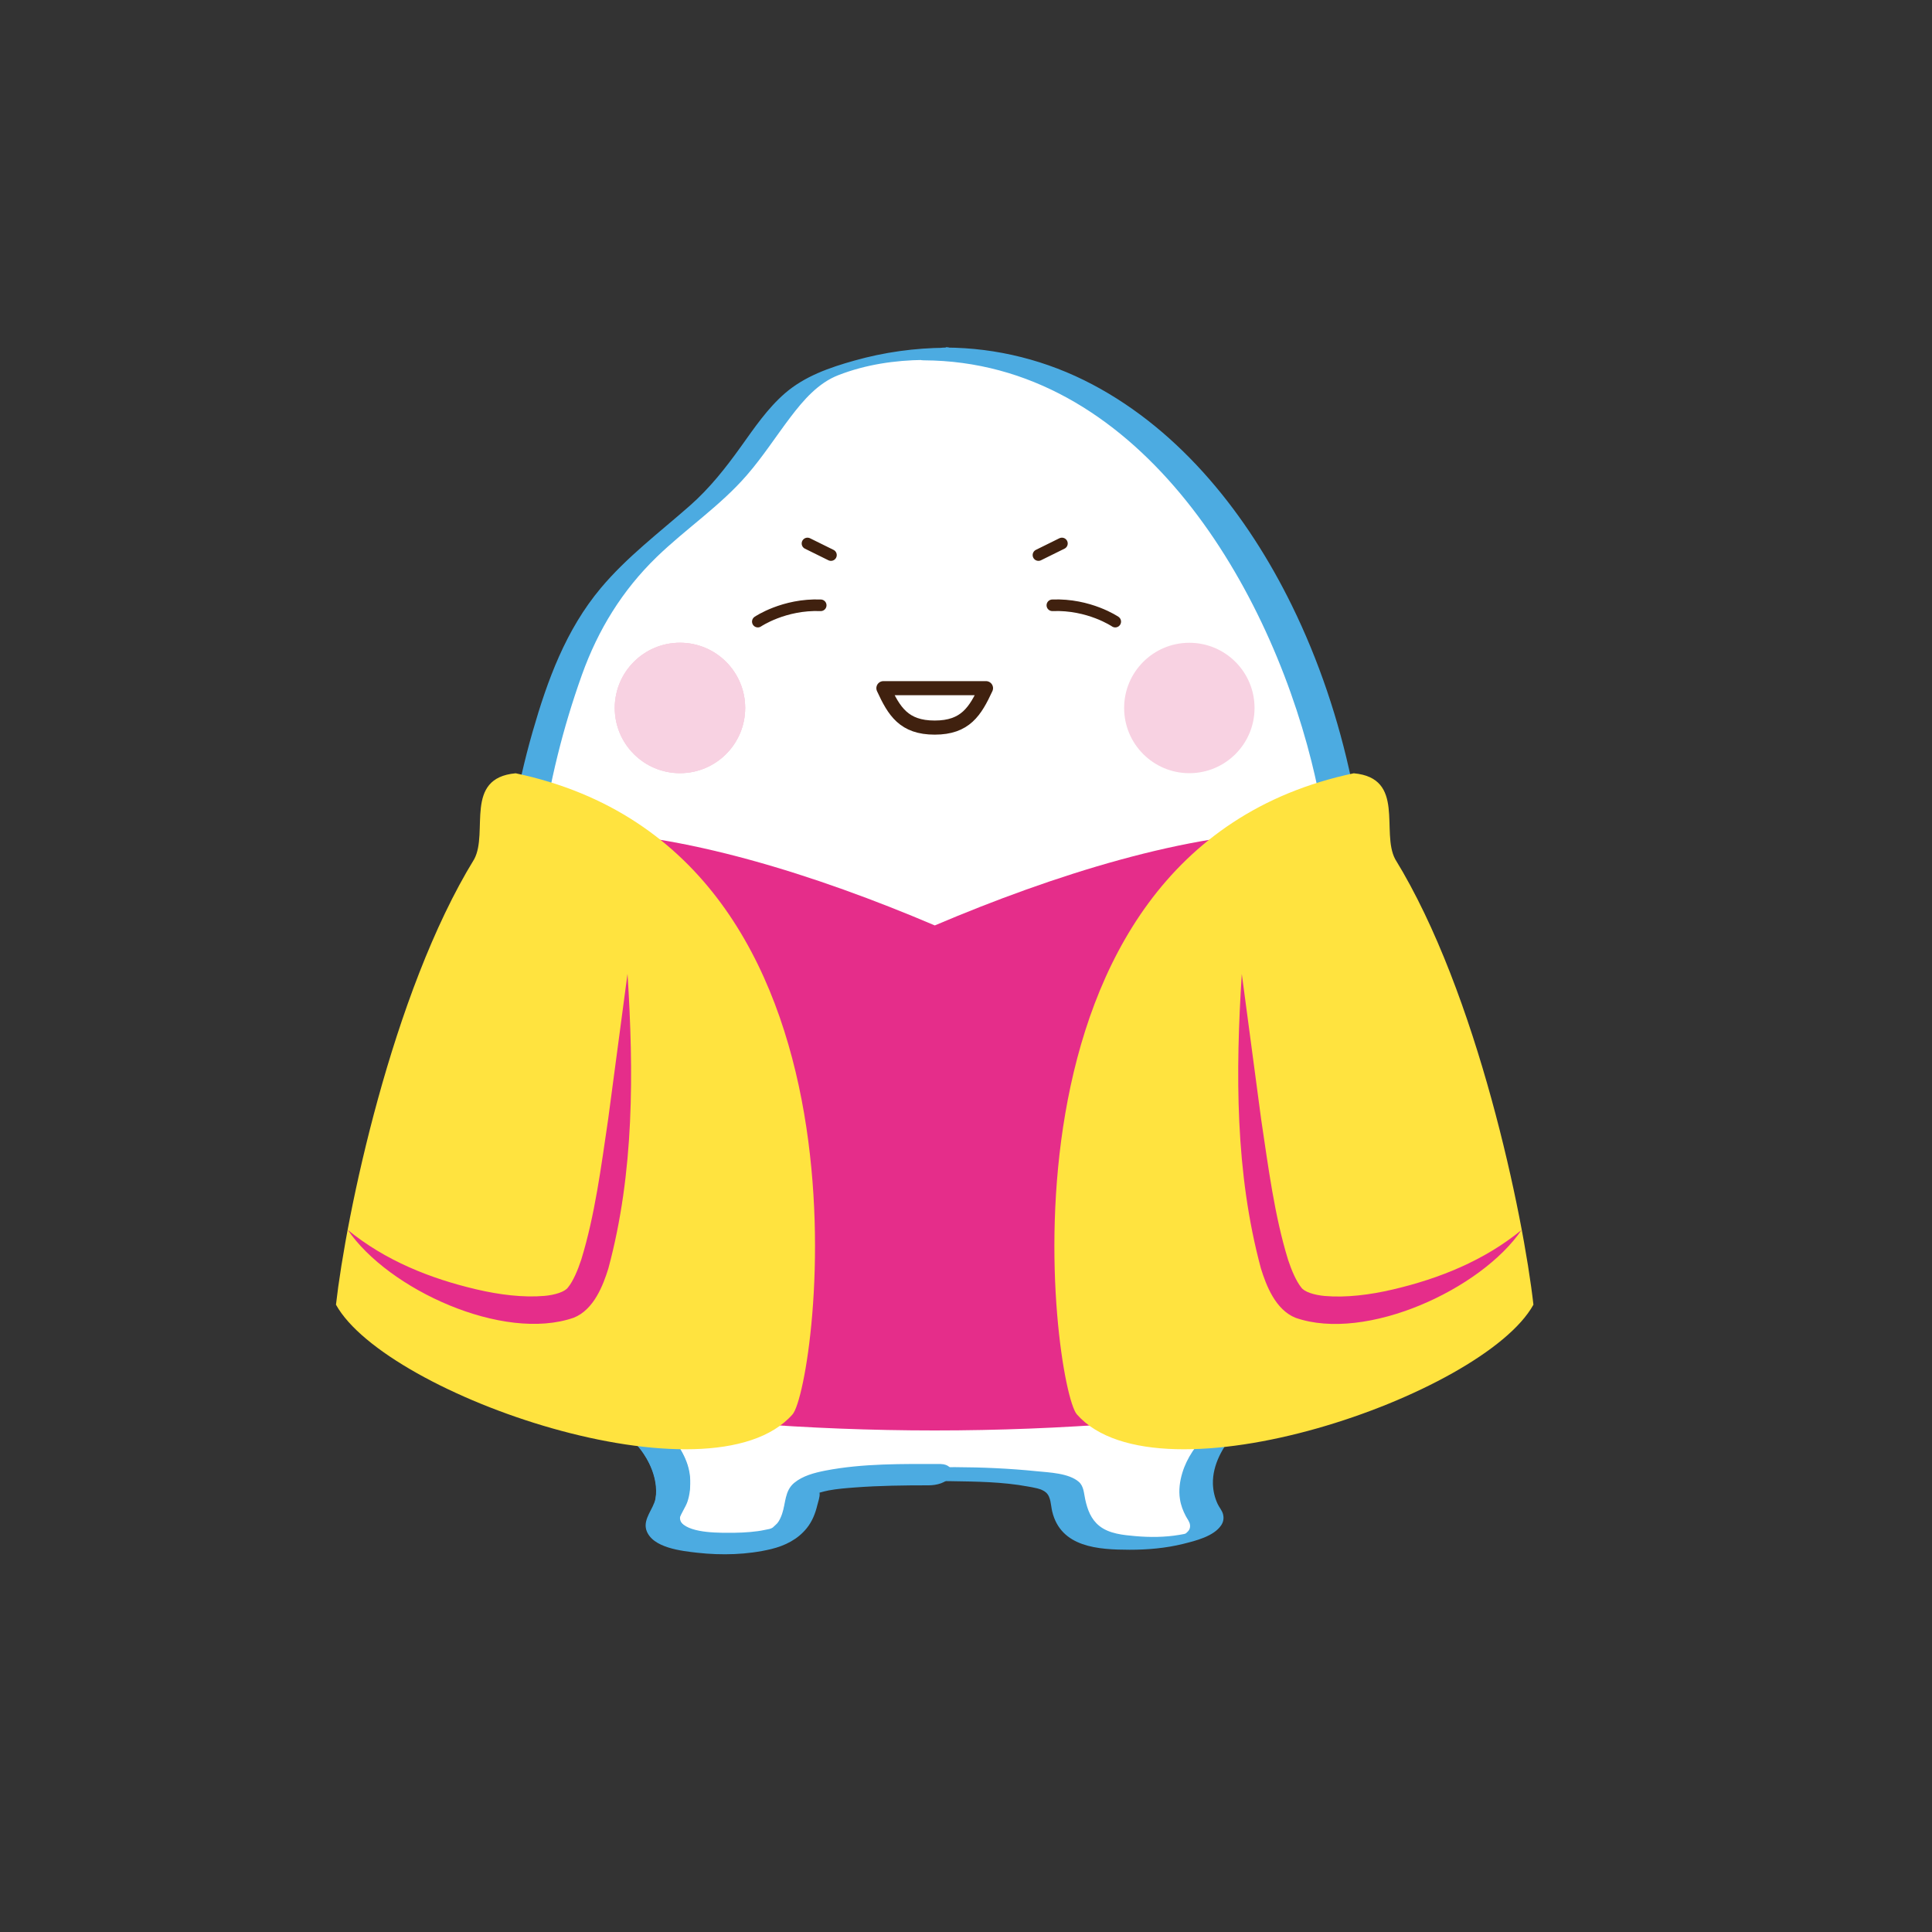 <?xml version="1.0" encoding="UTF-8"?>
<svg xmlns="http://www.w3.org/2000/svg" id="a" viewBox="0 0 200 200">
  <rect x="0" y="0" width="200" height="200" fill="#333333" stroke="none"/>
  <defs>
    <style>.b{stroke-width:1.46px;}.b,.c,.d{fill:none;}.b,.d{stroke:#40210f;stroke-linecap:round;stroke-linejoin:round;}.c,.e,.f,.g,.h,.i{stroke-width:0px;}.d{stroke-width:1.2px;}.e{fill:#f8d2e2;}.f{fill:#4cabe1;}.g{fill:#fff;}.h{fill:#ffe33f;}.i{fill:#e52d8a;}</style>
  </defs>
  <path class="g" d="M96.76,36.66c-3.73,0-7.36.69-10.81,1.99-5.44,2.05-7.11,8.2-12.36,12.99-4.63,4.23-11.15,8.1-14.64,17.44-3.46,9.25-5.57,19.86-5.57,31.2,0,20.78,3.04,37.62,13.54,47.92.67.65,4.44,4.68,1.91,8.65-2.1,3.3,9.65,3.6,12.2,1.95,1.95-1.26,1.78-3.26,2.18-4.42.47-1.38,6.4-1.72,13.55-1.72s13.08.34,13.55,1.72c.39,1.16.23,3.17,2.17,4.42,2.55,1.65,14.31,1.35,12.2-1.95-2.53-3.97,1.24-7.99,1.91-8.65,10.51-10.3,13.54-27.14,13.54-47.92h0c0-35.13-19.42-63.62-43.38-63.62Z"></path>
  <path class="f" d="M97.9,36c-3.2.02-6.38.46-9.46,1.33-2.57.72-5.13,1.61-7.18,3.38-1.81,1.57-3.17,3.58-4.55,5.51-1.59,2.22-3.25,4.33-5.31,6.14-3.15,2.77-6.49,5.28-9.2,8.51-3.63,4.33-5.53,9.54-7.07,14.9-3.38,11.78-3.97,23.95-3.15,36.13.67,10.01,2.34,20.46,7.43,29.27,1.08,1.88,2.33,3.66,3.73,5.31,1.09,1.28,2.39,2.38,3.34,3.76,1.33,1.95,2.01,4.38.84,6.58-.55,1.04-.68,1.8.45,2.49,1.21.73,2.83.91,4.21,1.03,1.73.15,3.49.13,5.22-.07s3.44-.52,4.91-1.34c.84-.47,1.57-1.13,2.01-2,.46-.92.41-1.95.79-2.88.01-.03.17-.3.05-.16s.19-.03.38-.07c1.17-.23,2.37-.29,3.56-.36,3.18-.18,6.38-.18,9.56-.13,2.63.04,5.33.07,7.93.55.58.11,1.44.21,1.9.63.51.46.48,1.31.63,1.94.89,3.75,4.79,3.97,8.02,3.98,1.86,0,3.74-.16,5.55-.61,1.24-.31,3.16-.77,3.93-1.93.23-.35.29-.72.19-1.13s-.41-.73-.57-1.09c-.3-.65-.46-1.35-.48-2.07-.05-1.96,1.03-3.87,2.31-5.29s2.6-2.72,3.74-4.24c1.35-1.79,2.52-3.71,3.53-5.7,4.61-9.11,6.01-19.63,6.52-29.71.15-2.95.21-5.91.21-8.87l-2.88,1.13h0c.56,0,2.88-.3,2.88-1.13-.03-12.75-2.51-25.65-8.15-37.14-4.55-9.27-11.38-17.97-20.65-22.86-4.68-2.47-9.87-3.79-15.17-3.81-.8,0-1.78.22-2.46.66-.52.33-.52.66.18.66,21.93.1,35.45,22.75,40.15,41.55,1.78,7.15,2.62,14.51,2.63,21.87l2.88-1.13h0c-.57,0-2.88.3-2.88,1.13-.01,10.48-.59,21.26-3.83,31.3-1.33,4.12-3.14,8.11-5.63,11.67-1.19,1.7-2.54,3.23-3.98,4.71-1.12,1.15-2.09,2.5-2.56,4.05-.27.88-.4,1.83-.25,2.75.09.61.31,1.19.6,1.74.15.29.4.58.44.92.04.4-.12.61-.41.86-.07.06-.25.1-.71.17-1.48.25-3.03.26-4.52.13-1.25-.11-2.73-.24-3.75-1.06-.87-.7-1.23-1.69-1.46-2.75-.14-.63-.14-1.34-.65-1.8-1.04-.92-3.1-.98-4.38-1.11-5.57-.57-11.3-.5-16.88-.16-2.17.13-4.41.32-6.48,1.01-.68.22-1.42.49-1.98.95-.53.44-.58.99-.71,1.63-.2.97-.44,1.99-1.18,2.71.15-.14-.71.57-.38.33-.03.02-.28.14-.03.01.36-.17-.19.03,0,0,.07-.01-.36.07-.46.09-1.42.24-2.9.25-4.33.14-1.27-.1-2.84-.23-3.93-.98-1.33-.91.07-2.16.34-3.31.95-4.03-2.48-6.66-4.76-9.35-5.82-6.9-8.58-15.82-9.98-24.6-.84-5.28-1.22-10.63-1.36-15.98-.16-5.99,0-11.96.85-17.9s2.23-11.52,4.2-17.03c1.67-4.67,4.18-8.75,7.75-12.21,3.02-2.92,6.57-5.28,9.33-8.47,1.65-1.9,3-4.01,4.52-6.01,1.33-1.75,2.86-3.53,4.96-4.34,2.81-1.09,5.83-1.54,8.83-1.57.81,0,1.77-.22,2.46-.66.51-.33.53-.67-.18-.66Z"></path>
  <path class="f" d="M97.4,151.55c-3.97,0-8.07-.07-11.98.69-1.11.22-2.32.53-3.21,1.27-.99.83-.86,2.07-1.25,3.21-.12.33-.26.68-.49.96-.12.14-.26.24-.39.37-.42.38.19-.09-.05.06-.3.19-.37.16-.93.28-.76.17-2.03.27-3.01.28-1.5.01-4.49.09-5.55-1.03-.21-.22-.22-.29-.18-.47.12-.47.62-1.16.81-1.73.5-1.52.29-3.18-.35-4.62-1.09-2.45-3.17-4.08-4.83-6.12-4.16-5.12-6.66-11.33-8.21-17.69-2.15-8.78-2.64-17.91-2.65-26.91,0-1.6-3.5-.94-3.5.37.02,14.72.93,31.31,9.72,43.77.94,1.33,1.97,2.6,3.09,3.78.77.81,1.56,1.55,2.19,2.48.91,1.34,1.54,2.99,1.23,4.62-.2,1.07-1.32,2.12-.95,3.27.59,1.86,3.71,2.17,5.28,2.35,2.51.28,5.18.21,7.64-.38,1.43-.35,2.75-1,3.69-2.17.56-.7.88-1.51,1.09-2.38.08-.33.26-.83.24-1.17-.03-.55-.1.05-.15-.06-.01-.03.17-.07.21-.08.28-.08.57-.15.86-.21.9-.17,1.83-.24,2.75-.31,2.53-.19,5.07-.22,7.61-.22.78,0,1.89-.23,2.28-1,.36-.71-.31-1.2-.99-1.2h0Z"></path>
  <path class="i" d="M150.6,138.25c-1.62,5.62-27.48,9.83-53.84,9.83s-52.21-4.21-53.84-9.83c-1.63-5.6,16.18-52.15,16.18-52.15,11.3,0,25.49,4.51,37.67,9.7,12.18-5.18,26.36-9.7,37.67-9.7,0,0,17.81,46.55,16.18,52.15Z"></path>
  <path class="h" d="M82.04,146.42c-8.48,9.6-42.06-1.96-47.26-11.36,1.04-9.19,5.78-32.24,14.31-46.12,1.5-2.8-1.1-8.4,4.29-8.89,38.91,8.2,31.16,63.54,28.66,66.37Z"></path>
  <path class="h" d="M111.48,146.42c8.48,9.6,42.06-1.96,47.26-11.36-1.04-9.19-5.78-32.24-14.31-46.12-1.5-2.8,1.1-8.4-4.29-8.89-38.91,8.2-31.16,63.54-28.66,66.37Z"></path>
  <path class="c" d="M35.08,132.81c1.08,1.82,2.15,3.84,3.23,6.11-1.61-1.28-2.82-2.59-3.53-3.86.07-.67.18-1.43.3-2.24Z"></path>
  <path class="c" d="M38.77,124.22c-.73,0-1.44-.08-2.11-.25,1.13-5.38,2.71-11.62,4.75-17.74,3.79,1.13,6.55,4.63,6.55,8.8,0,5.08-4.12,9.19-9.19,9.19Z"></path>
  <path class="c" d="M82.03,146.42c-7.18,8.12-32.33,1.09-43.04-6.97,1.92-4.03,3.74-7.32,5.72-10.09,3.49.58,7.24,1.67,11.65,3.26-1.6-4.43-2.69-8.16-3.26-11.65,2.88-2.06,6.29-3.94,10.55-5.94-4.26-1.99-7.67-3.88-10.55-5.93.58-3.49,1.67-7.24,3.25-11.65-4.4,1.6-8.15,2.68-11.64,3.26-.28-.4-.55-.79-.83-1.2,1.55-3.82,3.28-7.43,5.21-10.57,1.5-2.8-1.1-8.4,4.28-8.89,38.92,8.2,31.16,63.53,28.66,66.37Z"></path>
  <path class="i" d="M35.99,127.31c3.88,3.18,8.55,5.05,13.35,6.17,2.35.55,4.81.86,7.03.67,1.09-.1,2.12-.42,2.44-.89.51-.62,1-1.76,1.36-2.86,1.41-4.58,2.06-9.62,2.79-14.57l2-15.02c.65,10.19.7,20.54-1.98,30.49-.54,1.74-1.5,4.28-3.59,5.11-7.3,2.54-19.22-2.93-23.4-9.11h0Z"></path>
  <path class="i" d="M157.52,127.31c-4.17,6.16-16.11,11.65-23.4,9.11-2.09-.83-3.05-3.37-3.59-5.11-2.68-9.95-2.63-20.3-1.98-30.49,0,0,2,15.02,2,15.02.74,4.94,1.38,9.99,2.79,14.57.36,1.1.85,2.23,1.36,2.86.31.47,1.35.79,2.44.89,2.22.19,4.68-.12,7.03-.67,4.8-1.12,9.47-2.99,13.35-6.17h0Z"></path>
  <circle class="e" cx="70.39" cy="73.29" r="6.75"></circle>
  <circle class="e" cx="70.39" cy="73.28" r="6.75"></circle>
  <circle class="e" cx="70.39" cy="73.29" r="6.75"></circle>
  <circle class="e" cx="123.12" cy="73.29" r="6.75"></circle>
  <path class="b" d="M96.76,75.32c3.18,0,4.2-1.69,5.31-4.08h-5.31,0-5.31c1.1,2.39,2.12,4.08,5.31,4.08h0Z"></path>
  <line class="d" x1="107.5" y1="57.46" x2="109.93" y2="56.26"></line>
  <line class="d" x1="86.02" y1="57.46" x2="83.59" y2="56.26"></line>
  <path class="d" d="M108.94,62.66c3.81-.15,6.51,1.69,6.51,1.69"></path>
  <path class="d" d="M84.96,62.66c-3.81-.15-6.51,1.69-6.51,1.69"></path>
</svg>
